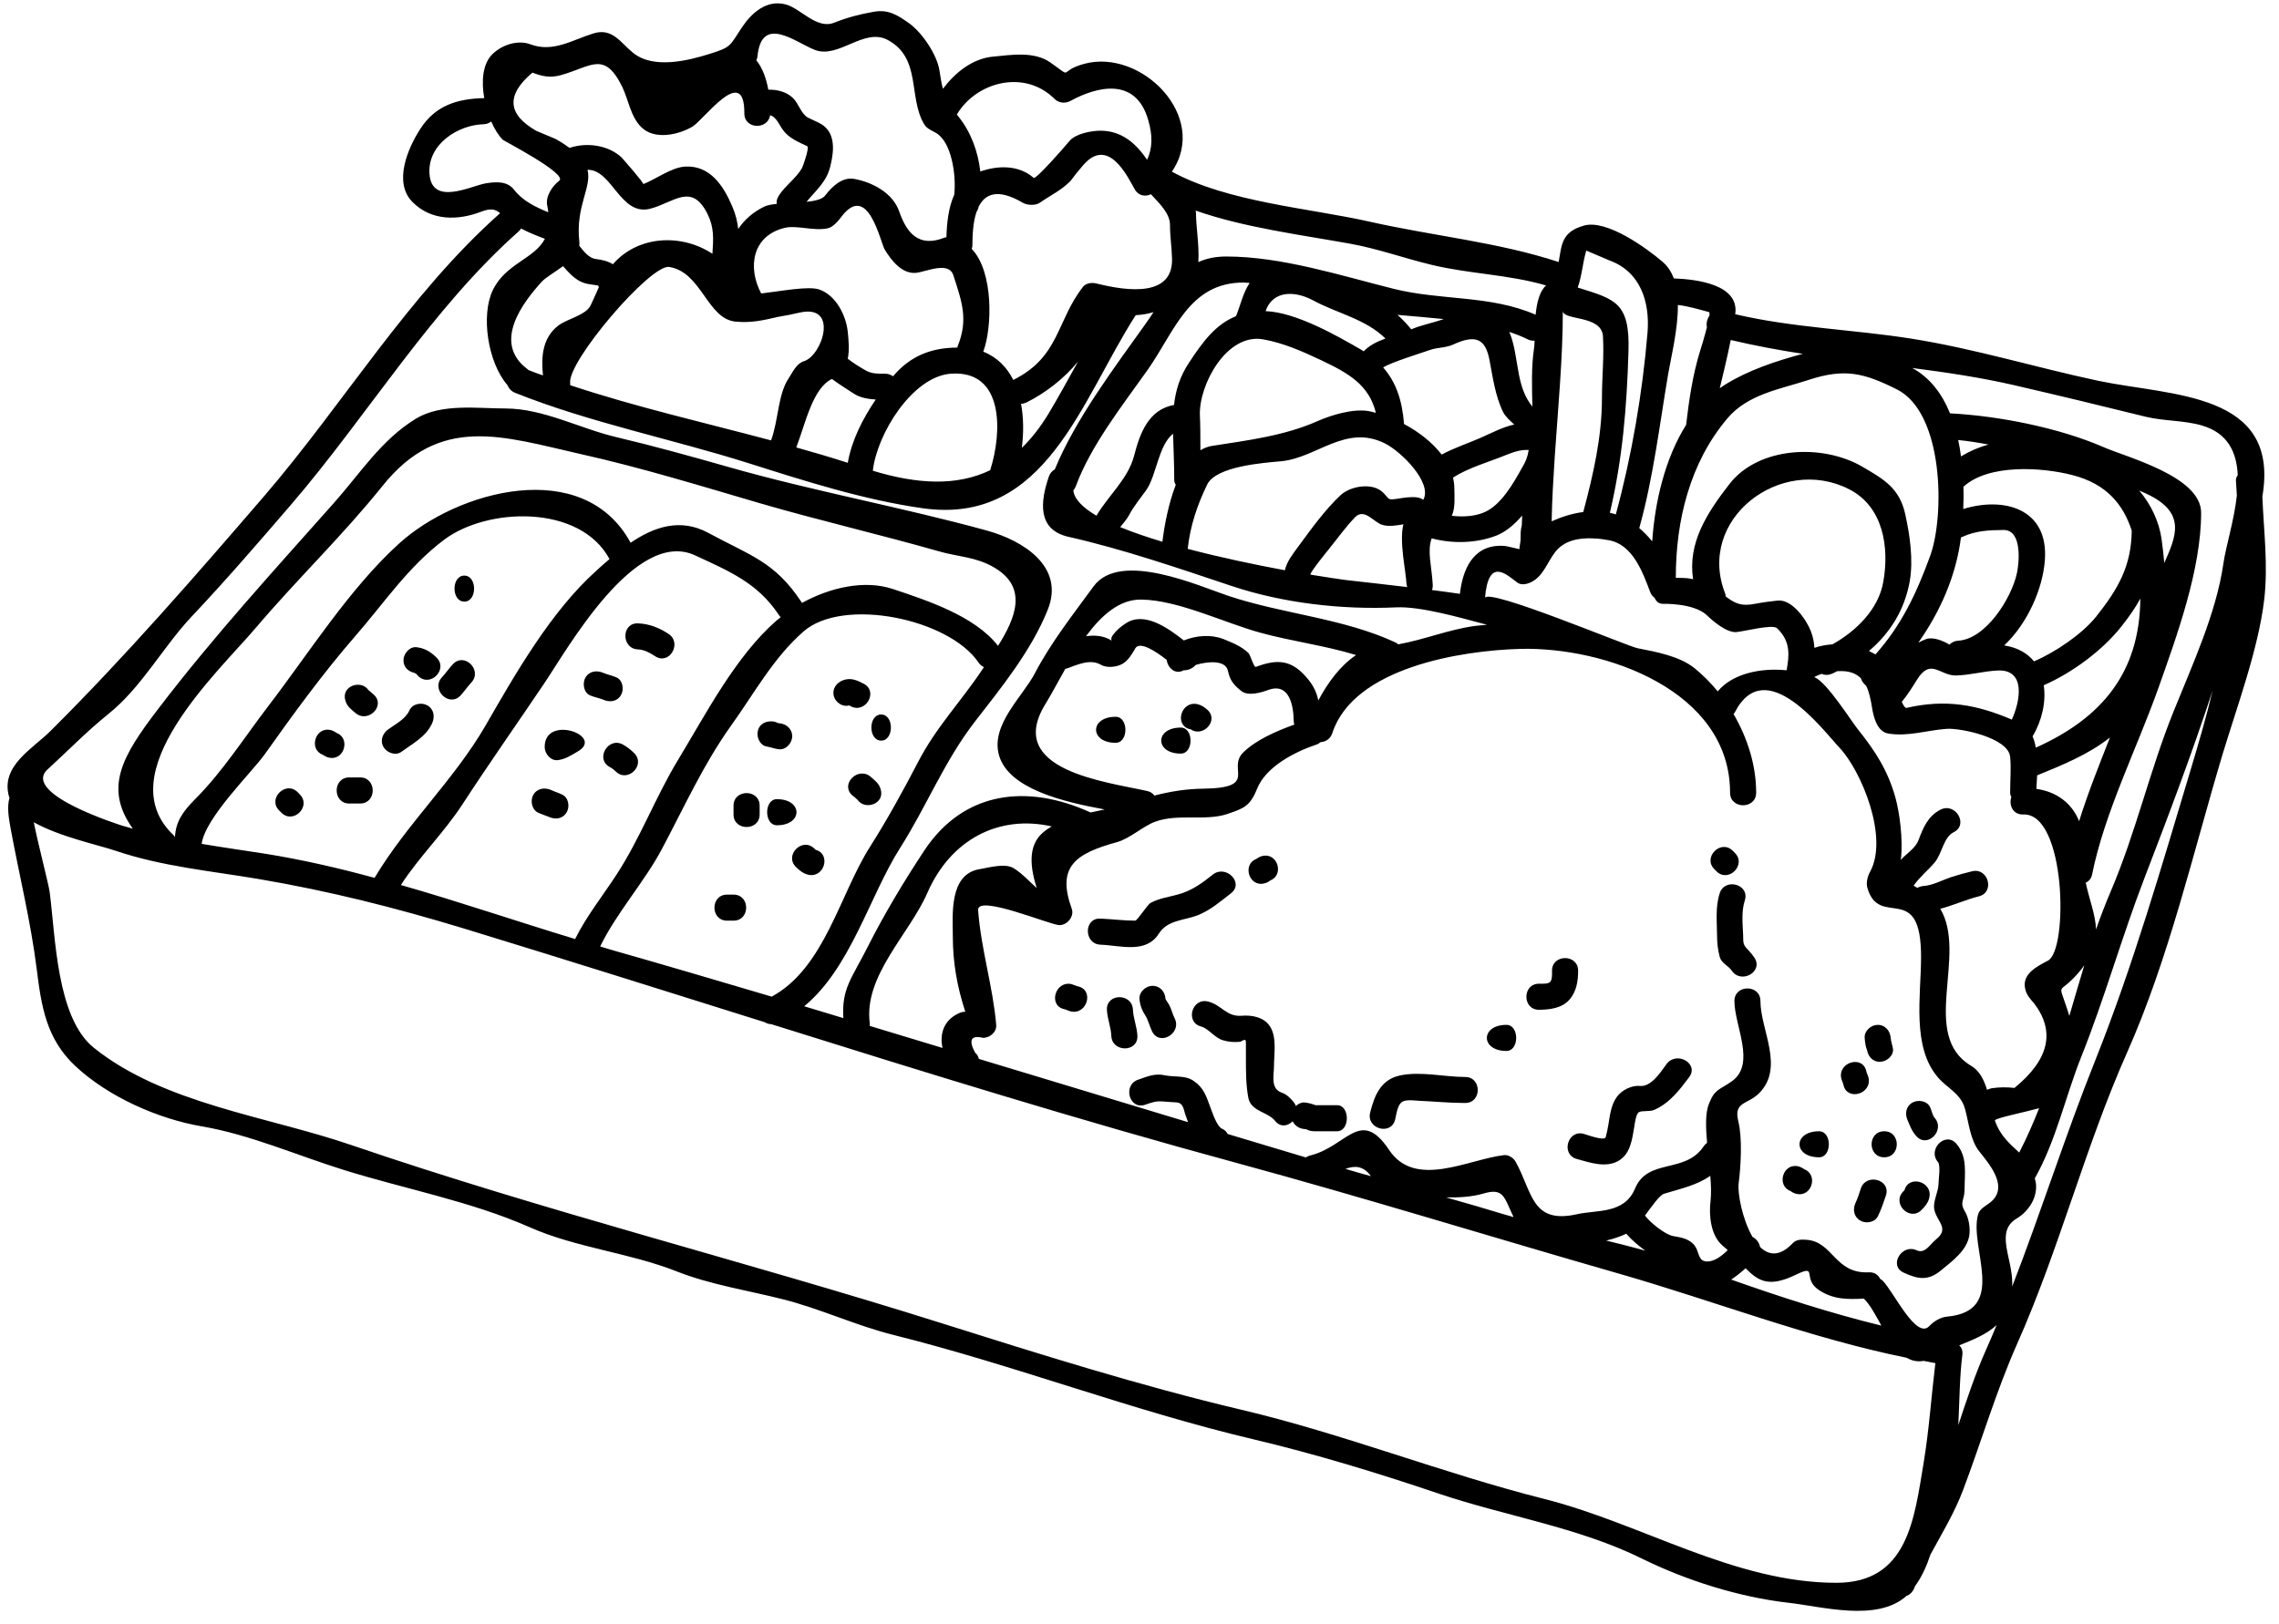 <?xml version="1.0" encoding="UTF-8"?><svg xmlns="http://www.w3.org/2000/svg" xmlns:xlink="http://www.w3.org/1999/xlink" height="86.3" preserveAspectRatio="xMidYMid meet" version="1.0" viewBox="3.6 21.1 121.1 86.3" width="121.1" zoomAndPan="magnify"><g id="change1_1"><path d="M 33.316 30.707 C 33.789 30.348 30.383 28.594 30.32 28.531 C 30.094 28.312 29.879 27.961 29.703 27.559 C 29.602 27.633 29.477 27.695 29.309 27.703 C 27.973 27.73 26.305 28.746 26.422 30.352 C 26.555 32.078 28.652 30.969 29.414 30.844 C 29.945 30.762 30.547 30.707 30.922 31.191 C 31.371 31.773 32.051 32.105 32.734 32.383 C 32.723 32.27 32.707 32.16 32.68 32.035 C 32.57 31.551 32.945 30.988 33.316 30.707 Z M 35.422 36.363 C 35.406 36.336 35.395 36.305 35.379 36.277 C 35.359 36.273 35.324 36.266 35.27 36.258 C 35.172 36.242 35.07 36.23 34.973 36.215 C 34.766 36.188 34.57 36.133 34.383 36.031 C 34.031 35.828 33.773 35.543 33.52 35.246 C 33.07 35.578 32.586 35.855 32.383 36.078 C 31.422 37.137 29.73 39.297 31.621 40.715 C 31.645 40.734 31.664 40.75 31.684 40.77 C 31.941 40.875 32.195 40.965 32.453 41.055 C 32.348 40.078 32.418 39.055 33.27 38.402 C 33.746 38.043 34.73 37.855 34.984 37.332 C 35.133 37.02 35.277 36.688 35.422 36.363 Z M 35.285 51.438 C 35.504 51.23 35.746 51.023 35.988 50.816 C 34.41 47.887 29.488 48.066 27.199 49.789 C 25.273 51.238 24.008 53.16 22.445 54.949 C 20.789 56.852 19.133 59.121 17.68 61.176 C 16.973 62.168 14.504 64.555 14.316 65.953 C 15.453 66.148 16.594 66.305 17.73 66.484 C 19.711 66.805 21.621 67.246 23.508 67.762 C 23.516 67.746 23.516 67.738 23.523 67.73 C 25.227 64.879 27.723 62.562 29.406 59.656 C 30.992 56.898 32.891 53.582 35.285 51.438 Z M 41.457 34.59 C 41.508 33.773 41.555 33.191 41.188 32.457 C 40.344 30.789 39.422 31.863 38.148 32.195 C 36.562 32.598 36.129 30.105 34.82 30.125 C 35.055 31.074 34.176 32.055 34.383 33.934 C 34.398 34.008 34.391 34.086 34.379 34.16 C 34.633 34.484 34.91 34.824 35.258 34.867 C 35.594 34.906 35.914 34.984 36.168 35.145 C 37.52 33.586 39.852 33.523 41.457 34.59 Z M 45.086 53.902 C 45.043 53.867 45.008 53.824 44.98 53.777 C 43.848 52.074 42.336 51.457 40.539 50.621 C 37.34 49.133 33.699 55.695 32.5 57.453 C 31.062 59.586 29.578 61.695 28.176 63.848 C 27.191 65.363 25.875 66.633 24.902 68.141 C 28 69.027 31.039 70.066 34.16 71.012 C 34.75 69.816 35.645 68.688 36.363 67.586 C 37.637 65.629 38.441 63.441 39.652 61.453 C 41.125 59.02 42.691 55.984 44.855 54.09 C 44.926 54.027 45.008 53.965 45.086 53.902 Z M 46.215 30.035 C 46.277 29.918 46.621 28.934 46.496 28.871 C 46.027 28.652 45.516 28.441 45.203 28.008 C 45.023 27.766 44.848 27.301 44.52 27.227 C 44.406 28.008 43.148 27.98 43.152 27.121 C 43.168 24.434 40.988 27.488 40.387 27.836 C 39.645 28.27 38.371 28.555 37.672 27.855 C 37.109 27.293 36.992 26.406 36.676 25.742 C 35.719 23.766 35.016 24.648 33.402 25.094 C 32.832 25.254 32.41 25.156 31.891 24.961 C 30.488 26.145 30.555 27.176 32.098 28.055 C 32.438 28.199 32.777 28.34 33.117 28.484 C 33.422 28.652 33.656 28.809 33.863 28.961 C 34.777 28.652 35.926 28.809 36.633 29.473 C 36.688 29.531 37.852 30.859 37.781 30.887 C 38.461 30.621 39.297 29.98 40.039 29.953 C 41.34 29.898 42.055 30.988 42.516 32.086 C 42.699 32.512 42.785 32.895 42.828 33.27 C 43.148 32.789 43.605 32.375 44.219 32.078 C 44.363 32.008 44.602 31.965 44.871 31.938 C 44.855 31.801 44.883 31.656 44.98 31.504 C 45.328 30.961 45.895 30.59 46.215 30.035 Z M 46.316 40.301 C 47.293 40.004 48.188 37.262 46.109 37.711 C 45.723 37.801 45.34 37.879 44.953 37.941 C 44.137 38.129 43.52 38.273 42.691 38.195 C 41.176 38.059 40.891 35.566 39.16 35.289 C 38.168 35.129 33.711 40.348 33.898 41.477 C 33.906 41.512 33.891 41.539 33.898 41.574 C 37.375 42.73 41.008 43.559 44.574 44.508 C 44.973 43.406 44.934 42.074 45.5 41.219 C 45.703 40.918 45.91 40.426 46.316 40.301 Z M 50.133 42.336 C 49.711 42.309 49.285 42.238 48.941 42.004 C 48.559 41.746 48.172 41.52 47.805 41.242 C 46.793 41.734 46.422 43.527 45.914 44.883 C 46.836 45.141 47.75 45.41 48.648 45.699 C 48.863 44.488 49.438 43.367 50.133 42.336 Z M 54.305 31.453 C 54.422 30.422 54.168 28.637 53.328 28.16 C 53.109 28.035 52.844 27.938 52.707 27.703 C 51.848 26.254 52.574 24.191 50.77 23.223 C 49.508 22.547 48.16 24.246 46.891 23.75 C 45.867 23.348 44.055 21.84 43.848 24.121 C 43.84 24.191 43.812 24.246 43.789 24.305 C 44.129 24.719 44.324 25.301 44.426 25.867 C 44.91 25.855 45.41 25.984 45.75 26.324 C 46.035 26.609 46.184 27.172 46.539 27.355 C 46.844 27.516 47.23 27.633 47.48 27.883 C 48.012 28.414 47.883 29.301 47.715 29.961 C 47.516 30.777 46.941 31.23 46.457 31.828 C 46.914 31.781 47.293 31.691 47.445 31.496 C 47.797 31.031 48.344 30.492 48.988 30.609 C 49.945 30.781 51.031 31.344 51.379 32.332 C 51.777 33.48 52.414 34.285 53.812 33.723 C 53.84 33.711 53.867 33.719 53.891 33.711 C 53.91 32.992 53.992 32.141 54.305 31.453 Z M 54.484 39.512 C 55.074 38.066 54.699 37.102 54.258 35.73 C 54.008 34.965 52.805 35.551 52.277 35.602 C 51.516 35.676 50.949 34.914 50.617 34.375 C 50.379 33.992 49.738 30.762 48.324 32.602 C 48.145 32.84 47.875 33.176 47.57 33.238 C 46.844 33.391 45.93 33.059 45.301 33.211 C 43.582 33.621 43.305 35.297 44.047 36.699 C 45.07 36.582 46.566 36.285 47.148 36.492 C 48.02 36.805 48.547 37.844 48.645 38.715 C 48.691 39.152 48.746 39.691 48.648 40.168 C 48.949 40.406 49.309 40.625 49.641 40.812 C 49.957 40.977 50.297 40.965 50.652 40.965 C 50.816 40.965 50.941 41.027 51.051 41.102 C 51.953 40.043 53.039 39.582 54.473 39.574 C 54.477 39.551 54.477 39.539 54.484 39.512 Z M 55.801 56.684 C 55.828 56.645 55.855 56.602 55.883 56.559 C 55.773 56.512 55.676 56.434 55.594 56.312 C 54.008 53.977 48.395 52.828 46.297 54.664 C 44.691 56.07 43.68 57.953 42.453 59.66 C 40.969 61.738 39.957 64 38.766 66.238 C 37.844 67.973 36.348 69.637 35.492 71.406 C 35.664 71.457 35.836 71.512 36.012 71.566 C 38.883 72.383 41.75 73.227 44.605 74.074 C 47.418 72.551 48.227 68.625 49.828 66.113 C 50.754 64.652 51.578 63.148 52.375 61.621 C 53.324 59.773 54.652 58.406 55.801 56.684 Z M 56.215 46.094 C 56.859 44.086 56.969 40.742 54.109 40.965 C 52.082 41.125 50.199 44.156 49.98 46.121 C 52.332 46.836 54.43 46.953 56.215 46.094 Z M 56.633 55.43 C 57.566 53.945 58.238 52.316 56.418 51.258 C 55.453 50.691 54.492 50.699 53.469 50.398 C 50.32 49.5 47.133 48.766 43.992 47.852 C 40.844 46.93 37.629 45.941 34.434 45.23 C 30.301 44.293 26.977 43.109 23.918 46.938 C 21.805 49.57 19.398 51.875 17.211 54.449 C 15.203 56.816 9.312 62.23 12.844 65.512 C 12.871 65.539 12.879 65.574 12.898 65.602 C 12.934 64.805 13.277 64.273 13.969 63.578 C 15.461 62.078 16.586 60.289 17.867 58.617 C 20.016 55.812 22.172 52.379 24.805 49.992 C 27.891 47.18 34.598 45.324 37.109 49.949 C 38.352 49.105 39.746 48.621 41.234 49.422 C 43.473 50.637 44.754 50.945 46.172 53.078 C 46.191 53.098 46.199 53.129 46.215 53.148 C 47.68 52.34 49.523 51.895 51.066 52.414 C 52.887 53.023 55.406 53.848 56.633 55.43 Z M 59.02 65.352 C 59.164 65.227 59.324 65.121 59.484 65.027 C 56.707 64.395 54.133 65.691 52.879 68.555 C 51.926 70.75 49.469 72.98 49.82 75.508 C 49.828 75.555 49.812 75.59 49.812 75.629 C 51.105 76.023 52.395 76.406 53.684 76.801 C 53.535 76.137 53.703 75.438 54.383 75.043 C 54.633 74.898 54.789 74.867 54.895 74.883 C 54.457 73.539 54.23 72.273 54.23 70.848 C 54.23 69.746 54.016 67.559 55.66 67.297 C 56.168 67.215 56.984 66.965 57.461 67.246 C 57.91 67.52 58.285 67.945 58.688 68.301 C 58.355 67.242 58.188 66.062 59.02 65.352 Z M 59.332 43.062 C 59.871 42.16 60.375 41.234 60.887 40.312 C 60.133 41.242 59.121 42.004 58.152 42.488 C 58.051 42.535 57.953 42.562 57.855 42.562 C 57.996 43.32 57.996 44.121 57.898 44.902 C 58.41 44.41 58.887 43.801 59.332 43.062 Z M 64.555 29.594 C 64.848 28.957 64.848 28.285 64.617 27.496 C 63.969 25.176 61.898 25.688 60.48 26.465 C 60.203 26.613 59.863 26.582 59.637 26.359 C 58.051 24.773 55.488 25.438 54.445 27.184 C 54.477 27.227 54.508 27.266 54.539 27.309 C 55.176 28.098 55.574 29.148 55.691 30.215 C 56.625 29.891 57.73 29.855 58.527 30.555 C 58.641 30.656 60.168 28.914 60.43 28.594 C 60.758 28.199 61.609 28.047 62.07 28.047 C 63.227 28.047 63.977 28.746 64.555 29.594 Z M 61.824 36.16 C 62.797 36.391 65.941 37.172 65.879 34.852 C 65.863 34.211 65.77 33.676 65.77 33.051 C 65.77 32.457 65.227 31.926 64.758 31.426 C 64.469 31.559 64.102 31.523 63.898 31.164 C 63.504 30.465 62.473 28.297 61.125 29.918 C 60.902 30.172 60.688 30.445 60.488 30.715 C 60.004 31.211 59.426 31.48 58.852 31.875 C 58.625 32.035 58.18 32.016 57.945 31.875 C 56.602 31.086 55.934 31.414 55.598 32.098 C 55.594 32.109 55.594 32.133 55.586 32.152 C 55.566 32.234 55.531 32.305 55.488 32.367 C 55.301 32.914 55.273 33.605 55.27 34.16 C 55.27 34.223 55.246 34.27 55.234 34.328 C 56.402 35.543 56.328 38.516 55.848 39.793 C 56.59 40.086 57.109 40.625 57.449 41.305 C 57.449 41.297 57.453 41.297 57.453 41.289 C 59.91 40.066 59.73 38.156 61.152 36.34 C 61.305 36.148 61.609 36.113 61.824 36.16 Z M 66.078 46.867 C 66.031 46.801 65.996 46.719 65.996 46.621 C 65.996 45.684 65.949 44.883 65.934 44.156 C 65.16 44.75 65.047 46.387 64.508 47.152 C 64.211 47.57 63.832 48.02 63.602 48.469 C 63.469 48.719 63.289 48.906 63.125 49.117 C 63.789 49.391 64.555 49.652 65.367 49.895 C 65.469 49.055 65.684 47.887 66.078 46.867 Z M 70.004 36.141 C 69.902 36.141 69.797 36.117 69.688 36.117 C 66.785 36.117 66.031 38.695 64.59 40.75 C 63.281 42.598 61.566 44.773 60.777 46.918 C 60.742 47.016 60.695 47.098 60.633 47.16 C 60.68 47.633 61.137 48.082 61.863 48.512 C 62.492 47.438 63.531 46.57 63.859 45.34 C 64.168 44.137 64.625 42.867 65.984 42.625 C 66.074 41.852 66.285 41.125 66.785 40.371 C 67.527 39.242 68.203 38.34 69.277 37.906 C 69.508 37.352 69.652 36.652 70.004 36.141 Z M 72.379 59.613 C 72.363 59.559 72.344 59.496 72.344 59.426 C 72.336 58.621 72.121 57.363 70.992 57.773 C 70.613 57.91 69.941 58.117 69.57 57.836 C 69.152 57.508 68.961 57.273 68.848 56.754 C 68.723 56.172 67.789 56.25 67.141 56.441 C 66.984 56.617 66.742 56.738 66.496 56.727 C 66.059 56.977 65.652 56.609 65.594 56.172 C 65.027 55.73 64.168 55.156 63.926 55.562 C 63.746 55.875 63.559 56.199 63.242 56.387 C 62.938 56.559 62.41 56.621 62.098 56.434 C 61.539 56.109 60.867 56.422 60.301 56.629 C 60.266 56.645 60.246 56.637 60.211 56.645 C 59.816 57.344 59.461 58.016 59.152 58.52 C 56.969 62.043 62.371 62.652 64.562 63.145 C 64.742 63.184 64.855 63.273 64.938 63.387 C 65.797 63.164 66.68 63.027 67.555 63.02 C 70.504 62.977 68.785 61.973 69.656 61.102 C 70.324 60.438 71.402 59.965 72.379 59.613 Z M 73.652 58.332 C 74.137 57.41 74.828 56.465 75.66 55.918 C 73.992 55.406 72.211 55.184 70.559 54.727 C 68.684 54.215 66.23 53.004 64.266 52.969 C 63.09 52.941 62.121 53.812 61.309 54.914 C 61.691 54.863 62.078 54.879 62.426 55.023 C 62.586 55.094 62.652 55.133 62.68 55.156 C 62.652 55.121 62.613 55.031 62.73 54.863 C 62.938 54.586 63.109 54.441 63.402 54.246 C 64.371 53.578 65.621 54.441 66.504 55.141 C 67.168 54.871 67.969 54.816 68.605 55.066 C 69.078 55.258 69.574 55.453 69.949 55.82 C 70.039 55.918 70.227 56.582 70.328 56.547 C 71.293 56.195 72.047 56.109 72.828 56.895 C 73.328 57.398 73.547 57.82 73.652 58.332 Z M 76.062 39.773 C 76.367 39.457 76.773 39.254 77.219 39.094 C 76.164 38.051 74.641 37.754 73.375 37.066 C 72.477 36.578 71.25 36.48 70.848 37.637 C 72.48 37.699 74.664 38.957 75.922 39.684 C 75.973 39.711 76.012 39.746 76.062 39.773 Z M 75.094 83.23 C 75.543 83.363 75.992 83.492 76.449 83.617 C 76.035 83.051 75.582 83.051 75.094 83.23 Z M 76.332 42.953 C 76.457 42.973 76.582 43.008 76.711 43.043 C 76.344 41.547 75.246 40.93 73.785 40.238 C 72.785 39.766 71.805 39.332 70.719 39.137 C 68.781 38.793 67.297 41.559 67.359 43.172 C 67.383 43.652 67.387 44.379 67.387 45.035 C 67.574 44.918 67.781 44.836 68.004 44.801 C 69.902 44.504 71.844 44.266 73.609 43.484 C 74.344 43.16 75.508 42.805 76.332 42.953 Z M 78.379 52.305 C 78.367 52.254 78.344 52.215 78.34 52.156 C 78.297 51.383 77.945 49.906 78.172 48.969 C 77.797 49.027 77.426 49.105 77.059 49 C 76.613 48.883 76.102 48.074 75.598 48.598 C 75.094 49.125 74.641 49.758 74.184 50.324 C 74.184 50.324 73.203 51.527 73.238 51.625 C 73.242 51.633 73.242 51.641 73.242 51.645 C 74.121 51.789 74.789 51.887 75.113 51.93 C 76.207 52.055 77.293 52.172 78.379 52.305 Z M 78.59 38.605 C 79.156 38.363 79.75 38.266 80.312 38.059 C 79.48 37.973 78.648 37.906 77.859 37.836 C 78.125 38.07 78.367 38.328 78.59 38.605 Z M 79.23 47.664 C 79.73 46.766 78.062 45.098 77.176 44.66 C 75.086 43.637 73.578 45.438 71.672 45.617 C 70.793 45.699 68.23 45.867 67.746 46.855 C 67.203 47.984 66.848 49.043 66.711 50.273 C 68.473 50.738 70.336 51.125 71.875 51.41 C 71.977 50.926 72.352 50.477 72.629 50.094 C 73.301 49.18 74 48.207 74.824 47.43 C 75.348 46.93 76.539 46.723 77.098 47.285 C 77.453 47.637 77.301 47.691 77.859 47.609 C 78.219 47.555 78.555 47.492 78.918 47.539 C 79.043 47.562 79.141 47.602 79.23 47.664 Z M 81.965 54.371 C 82.18 54.344 82.395 54.332 82.617 54.309 C 81.156 53.922 79.086 53.32 77.777 53.383 C 74.91 53.516 71.777 53.16 69.043 52.246 C 66.227 51.305 63.281 50.289 60.391 49.637 C 58.688 49.258 58.887 47.742 59.332 46.434 C 59.395 46.246 59.512 46.129 59.648 46.051 C 60.758 43.359 62.82 40.633 64.473 38.312 C 64.625 38.098 64.766 37.891 64.895 37.691 C 64.598 37.781 64.285 37.836 63.949 37.852 C 61.055 42.348 59.172 49.051 52.617 48.113 C 49.508 47.672 46.367 46.668 43.375 45.719 C 39.312 44.434 34.918 43.559 30.973 41.98 C 30.758 41.895 30.633 41.738 30.562 41.566 C 29.523 40.371 29.145 37.871 29.781 36.535 C 30.461 35.102 31.988 34.875 32.555 33.793 C 32.129 33.633 31.691 33.461 31.289 33.246 C 31.254 33.289 31.234 33.336 31.184 33.379 C 26.512 37.512 23.129 43.199 19.074 47.914 C 17.363 49.902 15.609 51.938 13.805 53.848 C 12.262 55.48 11.125 57.641 9.34 59.066 C 8.203 59.98 7.207 61.012 6.137 61.988 C 4.688 63.301 10.039 64.965 10.113 64.992 C 10.293 65.047 10.477 65.094 10.656 65.145 C 9.113 62.977 10.074 61.301 12.02 58.762 C 14.941 54.934 18.137 51.445 21.32 47.859 C 22.734 46.273 23.863 44.473 25.703 43.352 C 27.059 42.531 28.969 42.812 30.465 42.812 C 32.465 42.812 34.438 43.887 36.355 44.336 C 38.344 44.805 40.289 45.348 42.254 45.906 C 46.801 47.207 51.531 48.059 56.027 49.297 C 58.016 49.844 60.176 51.238 59.281 53.492 C 58.41 55.68 56.812 57.641 55.379 59.488 C 53.781 61.559 52.824 63.98 51.426 66.176 C 49.812 68.715 48.801 72.559 46.332 74.586 C 47.031 74.793 47.723 75.008 48.414 75.215 C 48.316 73.637 48.852 73.125 49.711 71.422 C 50.609 69.645 51.625 67.961 52.719 66.301 C 54.832 63.121 58.215 62.762 61.551 64.285 C 61.801 64.23 62.051 64.18 62.301 64.125 C 60.078 63.719 57.172 63.02 56.68 61.227 C 56.234 59.621 57.961 58.102 58.59 56.887 C 59.461 55.223 60.605 53.785 61.707 52.27 C 63.117 50.332 67.375 52.277 68.875 52.773 C 71.781 53.742 74.98 53.957 77.766 55.254 C 77.82 55.281 77.855 55.312 77.895 55.348 C 79.273 55.105 80.559 54.566 81.965 54.371 Z M 84.062 43.664 C 83.812 43.441 83.586 43.223 83.48 43.02 C 83.051 42.156 82.926 41.16 82.746 40.23 C 82.527 39.094 82.008 38.867 80.816 39.414 C 80.43 39.594 79.98 39.559 79.57 39.707 C 79.379 39.781 77.453 40.375 77.098 40.633 C 77.805 41.434 78.109 42.418 78.207 43.637 C 78.969 44.043 79.703 44.605 80.207 45.262 C 80.859 44.91 81.613 44.66 82.25 44.383 C 82.805 44.141 83.434 43.801 84.062 43.664 Z M 83.566 85.66 C 83.719 85.703 83.875 85.742 84.027 85.793 C 83.523 84.738 83.508 84.219 82.43 84.539 C 81.777 84.727 81.113 84.754 80.441 84.746 C 81.48 85.035 82.527 85.344 83.566 85.66 Z M 84.465 49.016 C 84.473 48.844 84.477 48.668 84.484 48.504 C 84.078 48.98 83.605 49.375 83.109 49.57 C 82.047 49.977 80.801 50.012 79.676 49.715 C 79.426 50.379 79.68 51.215 79.73 52.156 C 79.738 52.277 79.73 52.371 79.688 52.461 C 80.18 52.523 80.684 52.594 81.176 52.664 C 81.316 51.418 81.836 50.109 83.344 50.109 C 83.648 50.109 83.648 50.137 84.34 50.289 C 84.34 50.281 84.34 50.281 84.34 50.281 C 84.34 50.109 84.402 49.914 84.402 49.75 C 84.402 49.5 84.395 49.258 84.465 49.016 Z M 84.84 45.02 C 84.414 44.984 84.016 45.133 83.613 45.289 C 82.832 45.617 81.605 45.961 80.809 46.488 C 80.852 46.668 80.879 46.848 80.879 47.035 C 80.879 47.41 80.949 48.066 80.746 48.516 C 81.336 48.586 81.938 48.543 82.41 48.355 C 83.344 47.996 84.023 46.781 84.492 45.934 C 84.664 45.664 84.777 45.367 84.824 45.047 C 84.832 45.035 84.832 45.035 84.84 45.02 Z M 85.145 39.207 C 85.031 39.215 84.914 39.199 84.797 39.145 C 84.477 38.984 84.145 38.859 83.801 38.742 C 84.086 39.406 84.16 40.223 84.312 41.012 C 84.449 41.707 84.652 42.254 85.027 42.711 C 85.004 41.672 84.965 40.605 85.113 39.629 C 85.129 39.531 85.137 39.387 85.145 39.207 Z M 85.199 37.828 C 85.262 37.191 85.406 36.578 85.754 36.273 C 83.75 35.684 81.676 35.664 79.652 35.172 C 78.207 34.824 76.793 34.312 75.328 34.051 C 72.848 33.598 69.734 33.207 67.133 32.293 C 67.141 32.34 67.152 32.387 67.152 32.43 C 67.152 33.164 67.332 34.141 67.277 35.031 C 67.684 34.844 68.168 34.734 68.766 34.734 C 71.695 34.734 74.836 35.746 77.66 36.453 C 80.18 37.082 82.789 36.777 85.199 37.828 Z M 88.723 42.266 C 88.723 41.172 88.84 40.066 88.777 38.977 C 88.707 37.824 86.645 38.156 86.645 37.621 C 86.645 40.094 86.395 42.742 86.215 45.375 C 86.141 46.531 86.07 47.68 86.051 48.809 C 86.574 48.574 87.152 48.387 87.73 48.316 C 88.258 46.336 88.723 44.328 88.723 42.266 Z M 91.027 87.578 C 90.668 87.316 90.305 87.012 90.016 86.676 C 89.738 86.809 89.371 86.941 88.949 87.039 C 89.648 87.211 90.34 87.383 91.027 87.578 Z M 91.145 38.777 C 91.277 37.145 90.77 35.539 89.117 34.941 C 88.707 34.77 88.301 34.598 87.891 34.418 C 87.691 35.09 87.664 35.754 87.434 36.383 C 89.406 37.004 90.219 37.152 90.133 39.789 C 90.043 42.758 89.816 45.5 89.145 48.355 C 89.254 48.379 89.359 48.414 89.461 48.441 C 90.305 45.34 90.883 41.953 91.145 38.777 Z M 94.434 37.883 C 94.445 37.773 94.445 37.699 94.418 37.691 C 93.836 37.531 93.324 37.379 92.758 37.309 C 92.766 38.598 92.406 40.035 92.246 40.957 C 91.781 43.699 91.457 46.473 90.707 49.168 C 90.965 49.391 91.191 49.625 91.395 49.875 C 91.531 47.797 92.07 45.473 93.195 43.684 C 93.352 42.355 93.547 41.012 93.941 39.746 C 93.977 39.645 94.168 39.02 94.301 38.492 C 94.258 38.285 94.309 38.059 94.434 37.883 Z M 95.406 87.551 C 95.32 87.469 95.227 87.383 95.125 87.301 C 94.496 86.762 94.398 85.68 94.496 84.918 C 94.535 84.551 94.523 84.09 94.48 83.598 C 93.781 84.09 92.957 84.27 92.023 84.551 C 91.789 84.621 91.402 85.184 91.008 85.711 C 91.309 86.109 92.078 86.711 92.488 86.797 C 92.891 86.871 93.27 86.914 93.574 87.219 C 93.934 87.578 93.77 88.145 94.316 88.152 C 94.703 88.152 95.078 87.867 95.406 87.551 Z M 99.395 39.906 C 98.109 39.711 96.836 39.469 95.566 39.172 C 95.395 40.031 95.188 40.883 94.984 41.738 C 95.09 41.664 95.188 41.59 95.297 41.527 C 96.523 40.77 97.961 40.293 99.395 39.906 Z M 103.57 91.559 C 103.266 91.004 102.973 90.457 102.656 90.141 C 102.648 90.141 102.648 90.133 102.641 90.125 C 101.77 90.168 101.035 90.18 100.262 89.676 C 99.328 89.066 100.238 88.27 99.035 88.852 C 97.609 89.543 97.047 89.211 96.355 88.512 C 96.113 88.734 95.859 88.934 95.59 89.113 C 98.176 90.027 100.883 90.906 103.57 91.559 Z M 103.672 52.031 C 104.004 50.191 103.672 48.027 101.859 47.105 C 98.23 45.25 93.707 48.703 95.277 52.664 C 95.297 52.719 95.289 52.762 95.297 52.801 C 95.77 53.16 96.113 53.348 96.891 53.188 C 97.285 53.113 97.656 53.066 98.051 53.023 C 98.828 52.934 99.582 54.039 99.816 54.629 C 99.941 54.941 99.996 55.246 100.012 55.535 C 100.316 55.43 100.648 55.371 100.973 55.348 C 102.238 54.637 103.418 53.488 103.672 52.031 Z M 106.164 50.648 C 106.945 48.496 106.887 43.043 104.395 41.797 C 102.641 40.918 101.617 40.668 99.719 41.289 C 98.227 41.781 96.488 42.039 95.395 43.332 C 94.391 44.516 93.707 45.871 93.27 47.32 C 92.832 48.758 92.648 50.289 92.648 51.812 C 93.34 51.82 93.312 51.84 93.566 51.887 C 93.277 49.969 94.281 48.391 95.504 46.82 C 97.055 44.828 100.449 44.676 102.559 45.906 C 103.707 46.578 104.539 47.043 104.844 48.449 C 105.086 49.555 105.277 50.863 105.078 52 C 104.801 53.543 104.012 54.773 102.91 55.703 C 103.027 55.758 103.141 55.82 103.258 55.883 C 104.629 54.344 105.426 52.668 106.164 50.648 Z M 106.441 93.551 C 106.434 93.551 106.43 93.551 106.422 93.551 C 106.223 93.516 106.02 93.469 105.82 93.434 C 105.48 93.496 105.184 93.426 104.918 93.27 C 99.789 92.234 94.68 90.25 89.691 88.816 C 82.934 86.879 76.18 84.781 69.387 82.934 C 61.062 80.676 52.816 78.121 44.586 75.539 C 44.457 75.539 44.336 75.492 44.227 75.43 C 38.883 73.754 33.555 72.074 28.203 70.438 C 24.582 69.34 21.102 68.461 17.355 67.824 C 14.816 67.395 12.191 67.152 9.742 66.32 C 8.805 66.004 6.773 65.578 5.395 64.805 C 5.629 65.988 6.168 68.023 6.238 68.508 C 6.551 70.867 6.594 75.18 8.578 76.785 C 12.273 79.762 17.82 80.441 22.227 81.949 C 32.551 85.48 43.148 88.125 53.551 91.406 C 58.789 93.059 64.176 94.758 69.527 96.023 C 74.988 97.309 80.242 99.406 85.676 100.777 C 90.832 102.082 95.754 105.23 101.18 105.23 C 104.996 105.23 105.32 101.809 105.824 98.812 C 106.109 97.074 106.227 95.301 106.441 93.551 Z M 109.266 44.73 C 108.727 44.625 108.191 44.543 107.652 44.488 C 107.715 44.773 107.766 45.062 107.801 45.359 C 108.254 45.082 108.754 44.867 109.266 44.73 Z M 109.258 85.086 C 110.438 84.277 109.328 82.996 108.77 82.297 C 108.289 81.695 108.215 80.746 108.012 80.031 C 107.793 79.223 107.066 78.938 106.582 78.371 C 105.176 76.75 105.676 74.031 105.68 72.004 C 105.699 67.824 103.445 70.527 102.82 68.266 C 102.754 68.008 102.844 67.664 102.969 67.441 C 103.973 65.613 102.512 62.086 101.348 60.844 C 100.488 59.938 97.414 55.777 95.781 58.969 C 95.762 59.004 95.734 59.023 95.715 59.051 C 96.461 60.332 96.918 61.785 96.918 63.234 C 96.918 64.125 95.531 64.125 95.531 63.234 C 95.531 57.812 88.902 55.473 84.383 55.59 C 81.219 55.676 75.527 56.59 74.395 60.07 C 74.289 60.387 74.031 60.531 73.77 60.547 C 73.715 60.594 73.645 60.645 73.562 60.672 C 72.363 61.074 70.855 61.867 70.391 63.039 C 70.031 63.945 69.688 64.07 68.836 64.359 C 67.672 64.762 66.199 64.328 64.98 64.777 C 64.336 65.012 63.637 65.676 62.949 65.863 C 60.73 66.473 59.746 67.172 60.547 69.395 C 60.703 69.809 60.305 70.285 59.883 70.273 C 59.379 70.254 55.504 68.617 55.574 69.477 C 55.73 71.566 56.367 73.559 56.535 75.574 C 56.57 75.961 56.195 76.262 55.844 76.266 C 55.199 76.109 55.051 76.371 55.414 77.051 C 55.539 77.152 55.586 77.266 55.613 77.383 C 59.316 78.504 63.02 79.625 66.73 80.746 C 66.668 80.586 66.621 80.434 66.57 80.297 C 66.488 80.02 66.461 79.715 66.105 79.695 C 65.895 79.68 65.684 79.672 65.469 79.652 C 65.027 79.609 64.859 79.68 64.453 79.82 C 63.602 80.109 63.242 78.773 64.078 78.488 C 64.562 78.324 64.953 78.137 65.492 78.254 C 65.996 78.363 66.586 78.238 67.035 78.559 C 67.562 78.918 67.691 79.355 67.906 79.93 C 68.02 80.227 68.254 80.969 68.535 81.094 C 68.691 81.16 68.781 81.266 68.836 81.375 C 70.219 81.789 71.602 82.207 72.988 82.621 C 73.051 82.582 73.113 82.547 73.195 82.523 C 75.16 82.062 75.883 79.93 77.41 82.219 C 78.801 84.309 81.613 82.719 83.531 82.496 C 83.766 82.477 84.023 82.648 84.133 82.844 C 85.031 84.449 84.969 86.18 87.387 85.641 C 88.453 85.398 89.91 85.641 90.48 84.277 C 91.156 82.641 93.145 83.508 94.129 82.031 C 94.176 81.957 94.238 81.895 94.309 81.848 C 94.238 81.031 94.211 80.262 94.406 79.777 C 94.723 78.961 94.953 79.055 95.645 78.559 C 96.91 77.633 95.762 75.609 95.762 74.309 C 95.762 73.414 97.145 73.414 97.145 74.309 C 97.145 75.84 98.441 77.844 97.07 79.211 C 96.461 79.82 95.707 79.645 95.969 80.699 C 96.191 81.59 96.105 83.086 95.988 84 C 95.922 84.551 96.191 85.922 96.723 86.844 C 96.93 86.949 97.082 87.148 97.125 87.379 C 97.582 87.828 98.164 87.91 98.848 87.191 C 99.043 86.977 99.305 86.98 99.57 86.996 C 101.023 87.086 101.07 88.816 102.91 88.727 C 103.215 88.715 103.41 88.871 103.508 89.078 C 103.551 89.105 103.59 89.121 103.633 89.164 C 104.219 89.742 105.418 92.328 106.117 91.586 C 106.359 91.328 106.711 91.113 107.066 91.082 C 110.332 90.777 108.223 87.434 108.707 85.66 C 108.789 85.375 109.031 85.246 109.258 85.086 Z M 109.121 92.871 C 109.32 92.43 109.508 91.98 109.695 91.531 C 109.164 92.027 108.441 92.312 107.707 92.609 C 107.832 92.719 107.902 92.887 107.875 93.113 C 107.73 94.238 107.723 95.551 107.66 96.848 C 108.105 95.496 108.555 94.148 109.121 92.871 Z M 110.504 59.348 C 110.949 58.375 111.262 56.691 109.777 56.738 C 109.004 56.77 108.289 56.988 107.527 57.004 C 106.672 57.016 106.188 56.039 105.453 57.246 C 105.195 57.66 104.953 58.047 104.656 58.406 C 104.746 58.609 104.836 58.742 104.906 58.727 C 106.977 58.25 108.629 58.547 110.504 59.348 Z M 110.773 51.57 C 110.887 51.059 111.078 49.27 110.07 49.27 C 109.301 49.277 108.59 49.305 107.875 49.637 C 107.855 49.652 107.824 49.652 107.801 49.66 C 107.543 51.699 106.703 53.605 105.535 55.258 C 105.668 55.191 105.805 55.121 105.957 55.066 C 106.34 54.941 106.863 55.168 107.188 55.363 C 107.301 55.254 107.445 55.168 107.645 55.156 C 109.113 55.078 110.484 52.906 110.773 51.57 Z M 110.895 82.363 C 111.289 81.605 111.633 80.816 111.953 80.004 C 111.113 80.234 109.613 80.531 109.605 80.656 C 109.605 80.656 109.605 80.656 109.605 80.664 C 109.895 81.5 110.422 81.91 110.895 82.363 Z M 112.43 72.156 C 113.508 71.574 113.387 64.293 111.105 64.391 C 110.547 64.41 110.34 63.875 110.477 63.469 C 110.438 63.398 110.414 63.324 110.414 63.234 C 110.414 62.539 110.473 61.965 110.414 61.328 C 110.316 60.305 107.75 59.785 107.035 59.84 C 105.973 59.918 104.996 60.262 103.938 60.09 C 103.34 59.992 103.152 59.191 103.078 58.727 C 103.004 58.262 102.918 57.859 102.758 57.543 C 102.629 57.441 102.531 57.309 102.48 57.148 C 102.227 56.895 101.859 56.746 101.301 56.773 C 101.27 56.773 101.25 56.773 101.23 56.773 C 101.133 56.816 101.051 56.871 100.953 56.906 C 100.754 56.996 100.559 56.988 100.391 56.918 C 100.262 56.969 100.129 57.016 100.004 57.086 C 100.012 57.094 100.023 57.094 100.031 57.102 C 100.676 57.371 101.914 59.348 102.324 59.867 C 103.25 61.023 103.914 62.051 104.316 63.488 C 104.531 64.266 104.738 65.699 104.605 66.812 C 104.648 66.77 104.691 66.723 104.73 66.672 C 105.004 66.418 105.41 66.121 105.543 65.758 C 105.793 65.094 106.047 64.473 106.719 64.133 C 107.516 63.738 108.215 64.934 107.418 65.332 C 106.863 65.605 106.797 66.484 106.398 66.949 C 106.039 67.371 105.598 67.719 105.285 68.176 C 105.355 68.219 105.418 68.25 105.48 68.293 C 105.57 68.246 105.676 68.203 105.797 68.195 C 106.305 68.16 106.781 67.891 107.254 67.73 C 107.625 67.609 108 67.504 108.379 67.414 C 109.254 67.191 109.617 68.527 108.754 68.742 C 108.07 68.914 107.398 69.219 106.703 69.406 C 108.164 71.871 105.59 76.113 108.34 77.75 C 108.789 78.012 109.023 78.496 109.184 79.023 C 109.258 78.996 109.336 78.969 109.418 78.945 C 109.828 78.883 110.234 78.879 110.645 78.926 C 112.484 77.422 112.832 75.922 111.676 74.418 C 111.496 74.219 111.293 73.984 111.227 73.715 C 110.988 72.867 111.863 72.461 112.43 72.156 Z M 113.559 75.098 C 113.82 74.199 114.086 73.297 114.355 72.406 C 114.258 72.551 114.145 72.688 114.016 72.836 C 112.988 74.02 112.949 73.223 113.434 74.703 C 113.477 74.828 113.516 74.965 113.559 75.098 Z M 114.078 64.75 C 114.547 63.246 115.137 61.773 115.719 60.297 C 114.59 61.199 113.172 61.773 111.848 62.312 C 111.836 62.598 111.812 62.844 111.809 63.031 C 112.895 63.184 113.703 63.801 114.078 64.75 Z M 114.996 53.859 C 116.152 52.398 116.852 51.195 116.875 49.305 C 116.422 47.914 115.543 46.82 113.723 46.352 C 112.105 45.934 109.273 45.746 107.93 46.973 C 107.945 47.383 107.938 47.777 107.922 48.156 C 110.055 47.492 112.473 48.109 112.258 50.891 C 112.145 52.398 111.336 54.242 110.098 55.406 C 110.809 55.516 111.328 55.82 111.684 56.254 C 112.816 55.766 114.258 54.793 114.996 53.859 Z M 117.332 52.918 C 117.062 53.41 116.727 53.895 116.32 54.406 C 115.309 55.68 113.723 56.852 112.199 57.523 C 112.332 58.402 112.105 59.406 111.605 60.242 C 111.688 60.43 111.742 60.629 111.777 60.84 C 115.297 59.262 117.297 56.844 117.332 52.918 Z M 118.605 51.023 C 119.215 49.633 119.82 48.352 117.664 47.348 C 117.566 47.305 117.434 47.242 117.273 47.172 C 117.898 47.922 118.328 48.801 118.465 49.785 C 118.52 50.207 118.57 50.621 118.605 51.023 Z M 120.016 61.98 C 120.426 60.609 120.84 59.203 121.172 57.805 C 120.062 61.191 118.797 64.535 117.539 67.801 C 116.34 70.922 115.434 74.164 114.195 77.266 C 113.344 79.395 112.859 81.727 111.723 83.734 C 111.738 83.805 111.758 83.859 111.773 83.93 C 111.902 84.711 111.418 85.473 110.762 85.867 C 109.605 86.559 110.527 87.938 110.527 89.309 C 110.527 89.371 110.52 89.426 110.52 89.488 C 112.07 85.492 113.352 81.422 114.938 77.457 C 116.949 72.418 118.453 67.18 120.016 61.98 Z M 122.41 46.621 C 122.41 46.516 122.453 46.434 122.508 46.355 C 122.453 45.152 121.988 44.113 120.598 43.715 C 119.684 43.441 118.562 43.484 117.613 43.25 C 115.301 42.676 112.957 42.113 110.629 41.574 C 108.844 41.164 107.031 40.895 105.211 40.66 C 106.156 41.172 106.801 42.039 107.219 43.07 C 109.836 43.207 113.031 43.844 115.379 44.867 C 116.609 45.41 120.562 46.418 120.562 48.352 C 120.562 51.367 119.281 54.879 118.277 57.711 C 117.156 60.859 115.426 64.305 114.77 67.574 C 114.727 67.801 114.598 67.941 114.43 68.016 C 114.625 68.938 114.949 69.707 114.977 70.5 C 115.219 69.816 115.477 69.137 115.758 68.48 C 117.094 65.359 117.828 62.055 119.102 58.906 C 120.086 56.457 121.367 53.695 121.746 51.051 C 121.871 50.164 122.312 48.781 122.461 47.438 C 122.434 46.945 122.41 46.621 122.41 46.621 Z M 123.816 47.492 C 123.887 49.293 124.129 51.133 123.914 52.969 C 123.609 55.586 122.453 58.699 121.691 61.227 C 120.121 66.48 118.852 72.031 116.625 77.051 C 114.395 82.066 113.031 87.48 110.781 92.539 C 109.668 95.047 108.887 97.719 107.918 100.285 C 107.453 101.52 106.789 102.605 106.18 103.727 C 105.973 104.352 105.715 104.922 105.363 105.402 C 105.348 105.441 105.328 105.484 105.312 105.527 C 105.223 105.734 105.07 105.867 104.898 105.934 C 103.328 107.328 100.426 106.488 98.613 106.289 C 96.004 105.988 93.215 105.109 90.859 103.949 C 87.477 102.273 83.57 101.684 80 100.473 C 76.844 99.402 73.438 98.367 70.199 97.602 C 63.746 96.078 57.523 93.668 51.102 92.062 C 49.094 91.566 47.203 90.664 45.203 90.16 C 43.336 89.688 41.375 89.391 39.574 88.684 C 37.035 87.68 34.211 87.426 31.73 86.324 C 28.617 84.949 25.102 84.297 21.855 83.281 C 19.406 82.52 16.863 81.402 14.344 80.973 C 11.996 80.574 9.348 79.395 7.602 77.762 C 6.059 76.316 5.797 74.598 5.547 72.578 C 5.234 70.094 4.625 67.621 4.168 65.156 C 4.066 64.582 3.961 64.008 4.105 63.504 C 4.094 63.477 4.078 63.449 4.074 63.418 C 3.629 61.812 5.332 60.902 6.293 59.945 C 10.273 55.984 13.969 51.727 17.648 47.457 C 21.848 42.57 25.336 36.723 30.176 32.43 C 29.918 32.223 29.699 32.152 29.18 32.348 C 27.926 32.832 26.539 32.84 25.543 31.863 C 24.465 30.816 25.281 28.957 25.938 27.945 C 26.734 26.711 27.891 26.348 29.309 26.316 C 29.316 26.316 29.324 26.316 29.332 26.316 C 29.172 25.418 29.246 24.496 29.754 23.992 C 30.25 23.492 31.109 23.195 31.801 23.461 C 32.992 23.902 34.012 23.223 35.125 22.879 C 36.141 22.559 36.57 23.367 37.234 23.902 C 38.316 24.789 40.164 24.324 41.305 23.965 C 42.488 23.598 42.363 23.543 43.035 22.539 C 43.562 21.758 44.359 21.062 45.367 21.34 C 46.164 21.562 46.996 22.676 47.93 22.305 C 48.629 22.027 49.273 21.859 50.008 21.73 C 50.789 21.582 51.281 21.895 51.891 22.324 C 52.59 22.816 53.398 24.008 53.523 24.863 C 53.586 25.266 53.633 25.562 53.703 25.82 C 54.375 24.934 55.293 24.207 56.375 24.109 C 57.336 24.02 58.547 23.812 59.414 24.422 C 60.707 25.328 59.762 24.891 61.199 24.496 C 64.246 23.66 67.867 27.301 65.871 30.223 C 68.836 31.848 73.176 32.16 76.402 32.887 C 79.68 33.629 83.227 33.973 86.422 35.027 C 86.59 34.141 86.547 33.426 87.785 33.086 C 88.984 32.762 91.082 34.277 91.941 35.012 C 92.219 35.246 92.41 35.551 92.543 35.898 C 93.77 35.945 96.012 36.223 95.809 37.773 C 95.809 37.781 95.801 37.793 95.801 37.801 C 98.902 38.527 102.031 38.605 105.176 39.102 C 108.582 39.645 111.738 40.625 115.094 41.34 C 118.992 42.16 124.77 41.918 123.816 47.492 Z M 95.844 54.699 C 95.332 54.719 94.633 54.125 94.293 53.797 C 93.59 53.141 91.953 53.195 91.953 53.195 C 91.738 53.195 91.602 53.059 91.52 52.879 C 91.422 52.801 91.34 52.711 91.289 52.574 C 90.895 51.535 90.367 50.031 89.074 49.812 C 88.852 49.77 88.609 49.734 88.367 49.723 C 88.328 49.727 88.285 49.723 88.238 49.715 C 87.504 49.688 86.734 49.816 86.25 50.426 C 85.801 51.004 85.605 51.75 84.922 52.062 C 84.707 52.156 84.43 52.215 84.223 52.062 C 83.656 51.645 82.691 50.676 82.508 52.887 C 82.617 52.305 90.078 55.453 90.617 55.555 C 91.594 55.75 92.832 55.965 93.645 56.617 C 94.086 56.977 94.5 57.391 94.875 57.848 C 95.672 56.887 97.188 56.59 98.535 56.727 C 98.676 55.945 98.766 55.191 98.023 54.488 C 97.781 54.262 96.23 54.676 95.844 54.699" fill="inherit"/><path d="M 108.012 85.492 C 108.215 85.832 108.305 86.379 108.242 86.773 C 108.117 87.57 107.328 88.137 106.734 88.629 C 106.062 89.184 105.527 89.102 104.762 88.746 C 103.941 88.383 104.648 87.184 105.453 87.559 C 105.895 87.758 106.152 87.238 106.477 86.977 C 107.184 86.406 106.566 86.07 106.398 85.453 C 106.27 84.98 106.609 84.477 106.609 84.008 C 106.609 83.785 106.727 83.051 106.582 82.871 C 106 82.199 106.977 81.215 107.559 81.895 C 108.164 82.602 107.992 83.461 107.992 84.344 C 107.992 84.887 107.707 84.996 108.012 85.492" fill="inherit"/><path d="M 106.398 80.512 C 106.988 81.176 106.012 82.156 105.426 81.484 C 105.188 81.223 105.105 80.969 104.969 80.656 C 104.816 80.309 104.863 79.914 105.219 79.707 C 105.516 79.535 106.012 79.609 106.164 79.957 C 106.242 80.121 106.281 80.371 106.398 80.512" fill="inherit"/><path d="M 104.801 84.359 C 105.023 83.535 106.316 83.902 106.117 84.762 C 106.062 85.023 105.895 85.223 105.707 85.41 C 105.086 86.047 104.109 85.07 104.73 84.434 C 104.766 84.395 104.789 84.371 104.801 84.359" fill="inherit"/><path d="M 102.801 76.867 C 102.801 76.938 102.73 76.648 102.738 76.684 C 102.711 76.543 102.691 76.406 102.684 76.266 C 102.656 75.895 103.023 75.574 103.375 75.574 C 103.777 75.574 104.039 75.895 104.066 76.266 C 104.082 76.461 104.156 76.656 104.188 76.848 C 104.234 77.223 103.832 77.539 103.492 77.539 C 103.086 77.539 102.855 77.234 102.801 76.867" fill="inherit"/><path d="M 103.723 81.23 C 104.613 81.23 104.613 82.613 103.723 82.613 C 102.828 82.613 102.828 81.23 103.723 81.23" fill="inherit"/><path d="M 102.477 84.277 C 102.758 83.43 104.094 83.797 103.812 84.645 C 103.688 85.016 103.562 85.383 103.395 85.73 C 103.238 86.074 102.754 86.16 102.449 85.977 C 102.102 85.777 102.039 85.375 102.199 85.035 C 102.316 84.789 102.395 84.531 102.477 84.277" fill="inherit"/><path d="M 102.891 78.391 C 103.07 79.266 101.734 79.633 101.555 78.758 C 101.535 78.66 101.465 78.531 101.438 78.414 C 101.258 77.539 102.594 77.172 102.773 78.047 C 102.793 78.145 102.863 78.273 102.891 78.391" fill="inherit"/><path d="M 100.262 81.23 C 100.953 81.23 100.953 82.613 100.262 82.613 C 98.875 82.613 98.875 81.23 100.262 81.23" fill="inherit"/><path d="M 99.477 83.25 C 100.234 83.543 99.871 84.77 99.035 84.551 C 98.918 84.52 98.82 84.465 98.73 84.402 C 97.984 84.109 98.344 82.887 99.172 83.098 C 99.297 83.133 99.391 83.188 99.477 83.25" fill="inherit"/><path d="M 96.82 71.996 C 97.324 72.738 96.129 73.43 95.621 72.695 C 95.438 72.418 95.07 72.309 94.98 71.953 C 94.883 71.59 94.84 71.215 94.84 70.832 C 94.836 70.078 94.742 69.324 94.98 68.582 C 95.25 67.738 96.586 68.098 96.316 68.957 C 96.121 69.559 96.203 70.211 96.227 70.832 C 96.23 71.199 96.219 71.324 96.469 71.566 C 96.605 71.707 96.711 71.836 96.82 71.996" fill="inherit"/><path d="M 95.789 66.438 C 96.418 67.066 95.441 68.043 94.812 67.414 C 94.773 67.371 94.738 67.34 94.695 67.297 C 94.066 66.668 95.043 65.691 95.672 66.32 C 95.715 66.363 95.746 66.398 95.789 66.438" fill="inherit"/><path d="M 92.16 77.652 C 92.695 76.945 93.895 77.633 93.359 78.352 C 92.84 79.043 92.312 79.742 91.496 80.094 C 91.27 80.199 90.859 80.117 90.688 80.215 C 90.527 80.301 90.465 80.844 90.438 81.008 C 90.328 81.66 90.238 82.434 89.602 82.801 C 88.93 83.195 88.07 82.891 87.387 82.703 C 86.527 82.469 86.895 81.133 87.754 81.367 C 87.91 81.41 88.859 81.762 88.922 81.547 C 88.984 81.328 89.027 81.098 89.066 80.871 C 89.152 80.359 89.207 79.82 89.523 79.391 C 89.789 79.035 90.301 78.781 90.742 78.82 C 91.352 78.879 91.852 78.066 92.16 77.652" fill="inherit"/><path d="M 87.457 72.695 C 87.457 73.25 87.371 73.824 86.977 74.254 C 86.582 74.695 85.938 74.766 85.379 74.773 C 84.484 74.773 84.484 73.387 85.379 73.387 C 85.594 73.387 85.926 73.414 86.008 73.242 C 86.086 73.078 86.07 72.867 86.07 72.695 C 86.07 71.801 87.457 71.801 87.457 72.695" fill="inherit"/><path d="M 83.648 75.574 C 84.34 75.574 84.34 76.961 83.648 76.961 C 82.262 76.961 82.262 75.574 83.648 75.574" fill="inherit"/><path d="M 81.453 78.344 C 82.348 78.344 82.348 79.727 81.453 79.727 C 80.629 79.727 79.82 79.645 78.996 79.609 C 78.746 79.598 78.406 79.539 78.164 79.637 C 77.855 79.762 77.805 80.332 77.734 80.605 C 77.527 81.473 76.191 81.105 76.406 80.238 C 76.637 79.312 76.977 78.477 78 78.262 C 79.094 78.031 80.348 78.344 81.453 78.344" fill="inherit"/><path d="M 74.648 79.844 C 75.34 79.844 75.34 81.23 74.648 81.23 C 73.957 81.23 73.93 81.23 73.625 81.23 C 73.402 81.23 73.23 81.242 73.035 81.133 C 73.016 81.125 72.961 81.113 72.918 81.113 C 72.91 81.113 72.91 81.113 72.906 81.113 C 72.879 81.105 72.863 81.105 72.863 81.105 C 72.605 81.07 72.395 80.918 72.289 80.699 C 72.039 80.953 71.645 81.035 71.359 80.684 C 70.969 80.184 70.066 80.191 69.93 79.438 C 69.805 78.766 69.805 78.066 69.805 77.391 C 69.805 77.133 69.805 76.875 69.805 76.613 C 69.805 76.352 69.809 76.301 69.512 76.473 C 69.16 76.504 68.918 76.488 68.578 76.391 C 68.145 76.262 67.816 75.77 67.43 75.664 C 66.562 75.449 66.93 74.113 67.797 74.336 C 68.504 74.508 68.766 75.152 69.57 75.09 C 70.121 75.043 70.793 75.16 71.105 75.691 C 71.453 76.273 71.297 77.117 71.297 77.754 C 71.297 78.238 71.09 78.969 71.715 79.18 C 71.992 79.277 72.176 79.48 72.359 79.699 C 72.406 79.762 72.434 79.824 72.461 79.887 C 72.586 79.77 72.746 79.688 72.918 79.699 C 73.141 79.723 73.32 79.777 73.508 79.844 C 73.848 79.844 73.965 79.844 74.648 79.844" fill="inherit"/><path d="M 70.656 66.605 C 71.492 66.383 71.852 67.609 71.098 67.898 C 71.008 67.969 70.918 68.023 70.793 68.051 C 69.965 68.273 69.602 67.047 70.352 66.758 C 70.441 66.695 70.539 66.633 70.656 66.605" fill="inherit"/><path d="M 68.047 67.586 C 68.738 67.039 69.719 68.016 69.023 68.57 C 68.473 69 67.926 69.469 67.277 69.734 C 66.535 70.035 65.652 69.98 65.18 70.723 C 64.496 71.809 63.137 71.352 62.07 71.312 C 61.188 71.27 61.18 69.887 62.07 69.926 C 62.695 69.953 63.305 70.035 63.918 70.035 C 64.039 70.035 64.562 69.188 64.742 69.09 C 65.215 68.84 65.652 68.793 66.164 68.652 C 66.898 68.461 67.457 68.059 68.047 67.586" fill="inherit"/><path d="M 66.828 59.836 C 66.836 59.84 66.84 59.848 66.848 59.863 C 65.977 59.676 66.348 58.34 67.223 58.527 C 67.43 58.574 67.594 58.68 67.754 58.824 C 68.406 59.41 67.484 60.352 66.828 59.836" fill="inherit"/><path d="M 66.344 59.773 C 67.035 59.773 67.035 61.156 66.344 61.156 C 64.957 61.156 64.957 59.773 66.344 59.773" fill="inherit"/><path d="M 66.02 75.23 C 66.41 76.023 65.223 76.723 64.82 75.926 C 64.688 75.656 64.617 75.332 64.469 75.09 C 64.281 74.801 64.176 74.535 64.148 74.191 C 64.129 73.816 64.488 73.5 64.84 73.5 C 65.242 73.5 65.512 73.816 65.531 74.191 C 65.539 74.238 65.707 74.461 65.746 74.551 C 65.859 74.773 65.906 75.008 66.02 75.23" fill="inherit"/><path d="M 64.039 76.156 C 64.074 77.051 62.688 77.043 62.652 76.156 C 62.633 75.684 62.438 75.242 62.418 74.773 C 62.383 73.879 63.77 73.879 63.801 74.773 C 63.824 75.234 64.016 75.68 64.039 76.156" fill="inherit"/><path d="M 62.883 59.199 C 63.574 59.199 63.574 60.582 62.883 60.582 C 61.496 60.582 61.496 59.199 62.883 59.199" fill="inherit"/><path d="M 60.875 73.527 C 61.746 73.707 61.379 75.043 60.508 74.863 C 60.391 74.836 60.258 74.766 60.16 74.742 C 59.289 74.566 59.656 73.227 60.527 73.406 C 60.645 73.438 60.777 73.504 60.875 73.527" fill="inherit"/><path d="M 50.422 59.078 C 51.113 59.078 51.113 60.465 50.422 60.465 C 49.73 60.465 49.73 59.078 50.422 59.078" fill="inherit"/><path d="M 50.395 63.047 C 50.637 63.828 49.562 64.188 49.168 63.613 C 49.086 63.531 48.988 63.453 48.891 63.379 C 48.219 62.781 49.203 61.812 49.875 62.395 C 50.102 62.602 50.305 62.734 50.395 63.047" fill="inherit"/><path d="M 49.5 57.445 C 50.289 57.859 49.59 59.059 48.801 58.637 C 48.773 58.621 48.754 58.609 48.727 58.594 C 48.379 58.699 48 58.438 47.91 58.109 C 47.805 57.723 48.039 57.391 48.395 57.258 C 48.801 57.105 49.141 57.254 49.5 57.445" fill="inherit"/><path d="M 46.949 66.273 C 47.77 66.5 47.402 67.789 46.547 67.594 C 46.281 67.531 46.082 67.371 45.895 67.184 C 45.258 66.555 46.234 65.578 46.871 66.203 C 46.914 66.242 46.934 66.258 46.949 66.273" fill="inherit"/><path d="M 45.695 60.234 C 45.695 60.59 45.375 60.957 45.004 60.926 C 44.766 60.906 44.574 60.816 44.352 60.781 C 43.977 60.727 43.777 60.262 43.875 59.93 C 43.977 59.535 44.352 59.398 44.727 59.453 C 44.816 59.469 44.906 59.535 45.004 59.543 C 45.375 59.57 45.695 59.836 45.695 60.234" fill="inherit"/><path d="M 44.883 63.578 C 46.27 63.578 46.27 64.965 44.883 64.965 C 44.191 64.965 44.191 63.578 44.883 63.578" fill="inherit"/><path d="M 43.965 63.926 C 43.965 64.078 43.965 64.23 43.965 64.391 C 43.965 65.281 42.578 65.281 42.578 64.391 C 42.578 64.23 42.578 64.078 42.578 63.926 C 42.578 63.031 43.965 63.031 43.965 63.926" fill="inherit"/><path d="M 42.578 68.652 C 43.473 68.652 43.473 70.035 42.578 70.035 C 42.461 70.035 42.344 70.035 42.234 70.035 C 41.34 70.035 41.34 68.652 42.234 68.652 C 42.344 68.652 42.461 68.652 42.578 68.652" fill="inherit"/><path d="M 39.117 54.789 C 39.867 55.273 39.172 56.469 38.418 55.984 C 38.145 55.805 37.844 55.633 37.5 55.617 C 36.613 55.586 36.605 54.199 37.5 54.234 C 38.094 54.254 38.629 54.469 39.117 54.789" fill="inherit"/><path d="M 37.297 61.129 C 37.934 61.758 36.953 62.734 36.32 62.105 C 36.219 62.008 36.129 61.938 35.996 61.867 C 35.215 61.441 35.914 60.25 36.695 60.672 C 36.918 60.797 37.117 60.949 37.297 61.129" fill="inherit"/><path d="M 36.348 57.102 C 36.695 57.246 36.773 57.75 36.598 58.043 C 36.391 58.402 35.996 58.441 35.652 58.289 C 35.43 58.199 35.188 58.16 34.957 58.062 C 34.613 57.918 34.535 57.41 34.711 57.113 C 34.918 56.762 35.312 56.719 35.656 56.863 C 35.879 56.961 36.129 57.004 36.348 57.102" fill="inherit"/><path d="M 32.543 60.809 C 32.535 59.043 35.789 60.223 34.273 61.059 C 33.918 61.262 33.648 61.453 33.234 61.504 C 32.855 61.543 32.543 61.156 32.543 60.809" fill="inherit"/><path d="M 33.465 63.332 C 33.809 63.48 33.891 63.973 33.711 64.273 C 33.512 64.625 33.109 64.68 32.77 64.52 C 32.578 64.438 32.375 64.383 32.191 64.293 C 31.852 64.133 31.766 63.648 31.941 63.344 C 32.148 62.996 32.551 62.941 32.891 63.094 C 33.074 63.184 33.277 63.238 33.465 63.332" fill="inherit"/><path d="M 27.668 56.402 C 28.277 55.75 29.254 56.727 28.645 57.379 C 28.438 57.598 28.277 57.848 28.07 58.07 C 27.453 58.719 26.477 57.738 27.09 57.094 C 27.297 56.871 27.461 56.617 27.668 56.402" fill="inherit"/><path d="M 28.273 51.695 C 28.965 51.695 28.965 53.078 28.273 53.078 C 27.578 53.078 27.578 51.695 28.273 51.695" fill="inherit"/><path d="M 25.641 56.871 C 25.309 56.801 25.039 56.574 25.039 56.195 C 25.039 55.855 25.355 55.461 25.73 55.5 C 26.176 55.555 26.484 55.742 26.797 56.055 C 27.434 56.676 26.457 57.66 25.82 57.031 C 25.809 57.016 25.719 56.926 25.719 56.918 C 25.66 56.895 25.641 56.879 25.641 56.871" fill="inherit"/><path d="M 26.312 58.594 C 26.664 58.801 26.715 59.199 26.562 59.543 C 26.242 60.258 25.523 60.625 24.93 61.059 C 24.625 61.289 24.16 61.113 23.98 60.809 C 23.781 60.465 23.926 60.09 24.23 59.867 C 24.637 59.566 25.148 59.328 25.363 58.844 C 25.523 58.496 26.016 58.422 26.312 58.594" fill="inherit"/><path d="M 23.453 58.016 C 24.125 58.602 23.145 59.578 22.477 58.988 C 22.242 58.789 22.047 58.656 21.953 58.34 C 21.715 57.562 22.781 57.203 23.176 57.777 C 23.266 57.859 23.363 57.93 23.453 58.016" fill="inherit"/><path d="M 22.734 62.422 C 23.629 62.422 23.629 63.809 22.734 63.809 C 22.539 63.809 22.348 63.809 22.16 63.809 C 21.266 63.809 21.266 62.422 22.16 62.422 C 22.348 62.422 22.539 62.422 22.734 62.422" fill="inherit"/><path d="M 21.496 60.062 C 22.242 60.352 21.883 61.578 21.051 61.363 C 20.926 61.328 20.836 61.273 20.738 61.211 C 19.992 60.922 20.352 59.695 21.191 59.91 C 21.309 59.945 21.406 60 21.496 60.062" fill="inherit"/><path d="M 19.527 63.324 C 20.164 63.953 19.184 64.93 18.555 64.297 C 18.512 64.258 18.477 64.223 18.434 64.18 C 17.805 63.551 18.781 62.574 19.418 63.207 C 19.453 63.246 19.496 63.281 19.527 63.324" fill="inherit"/></g></svg>